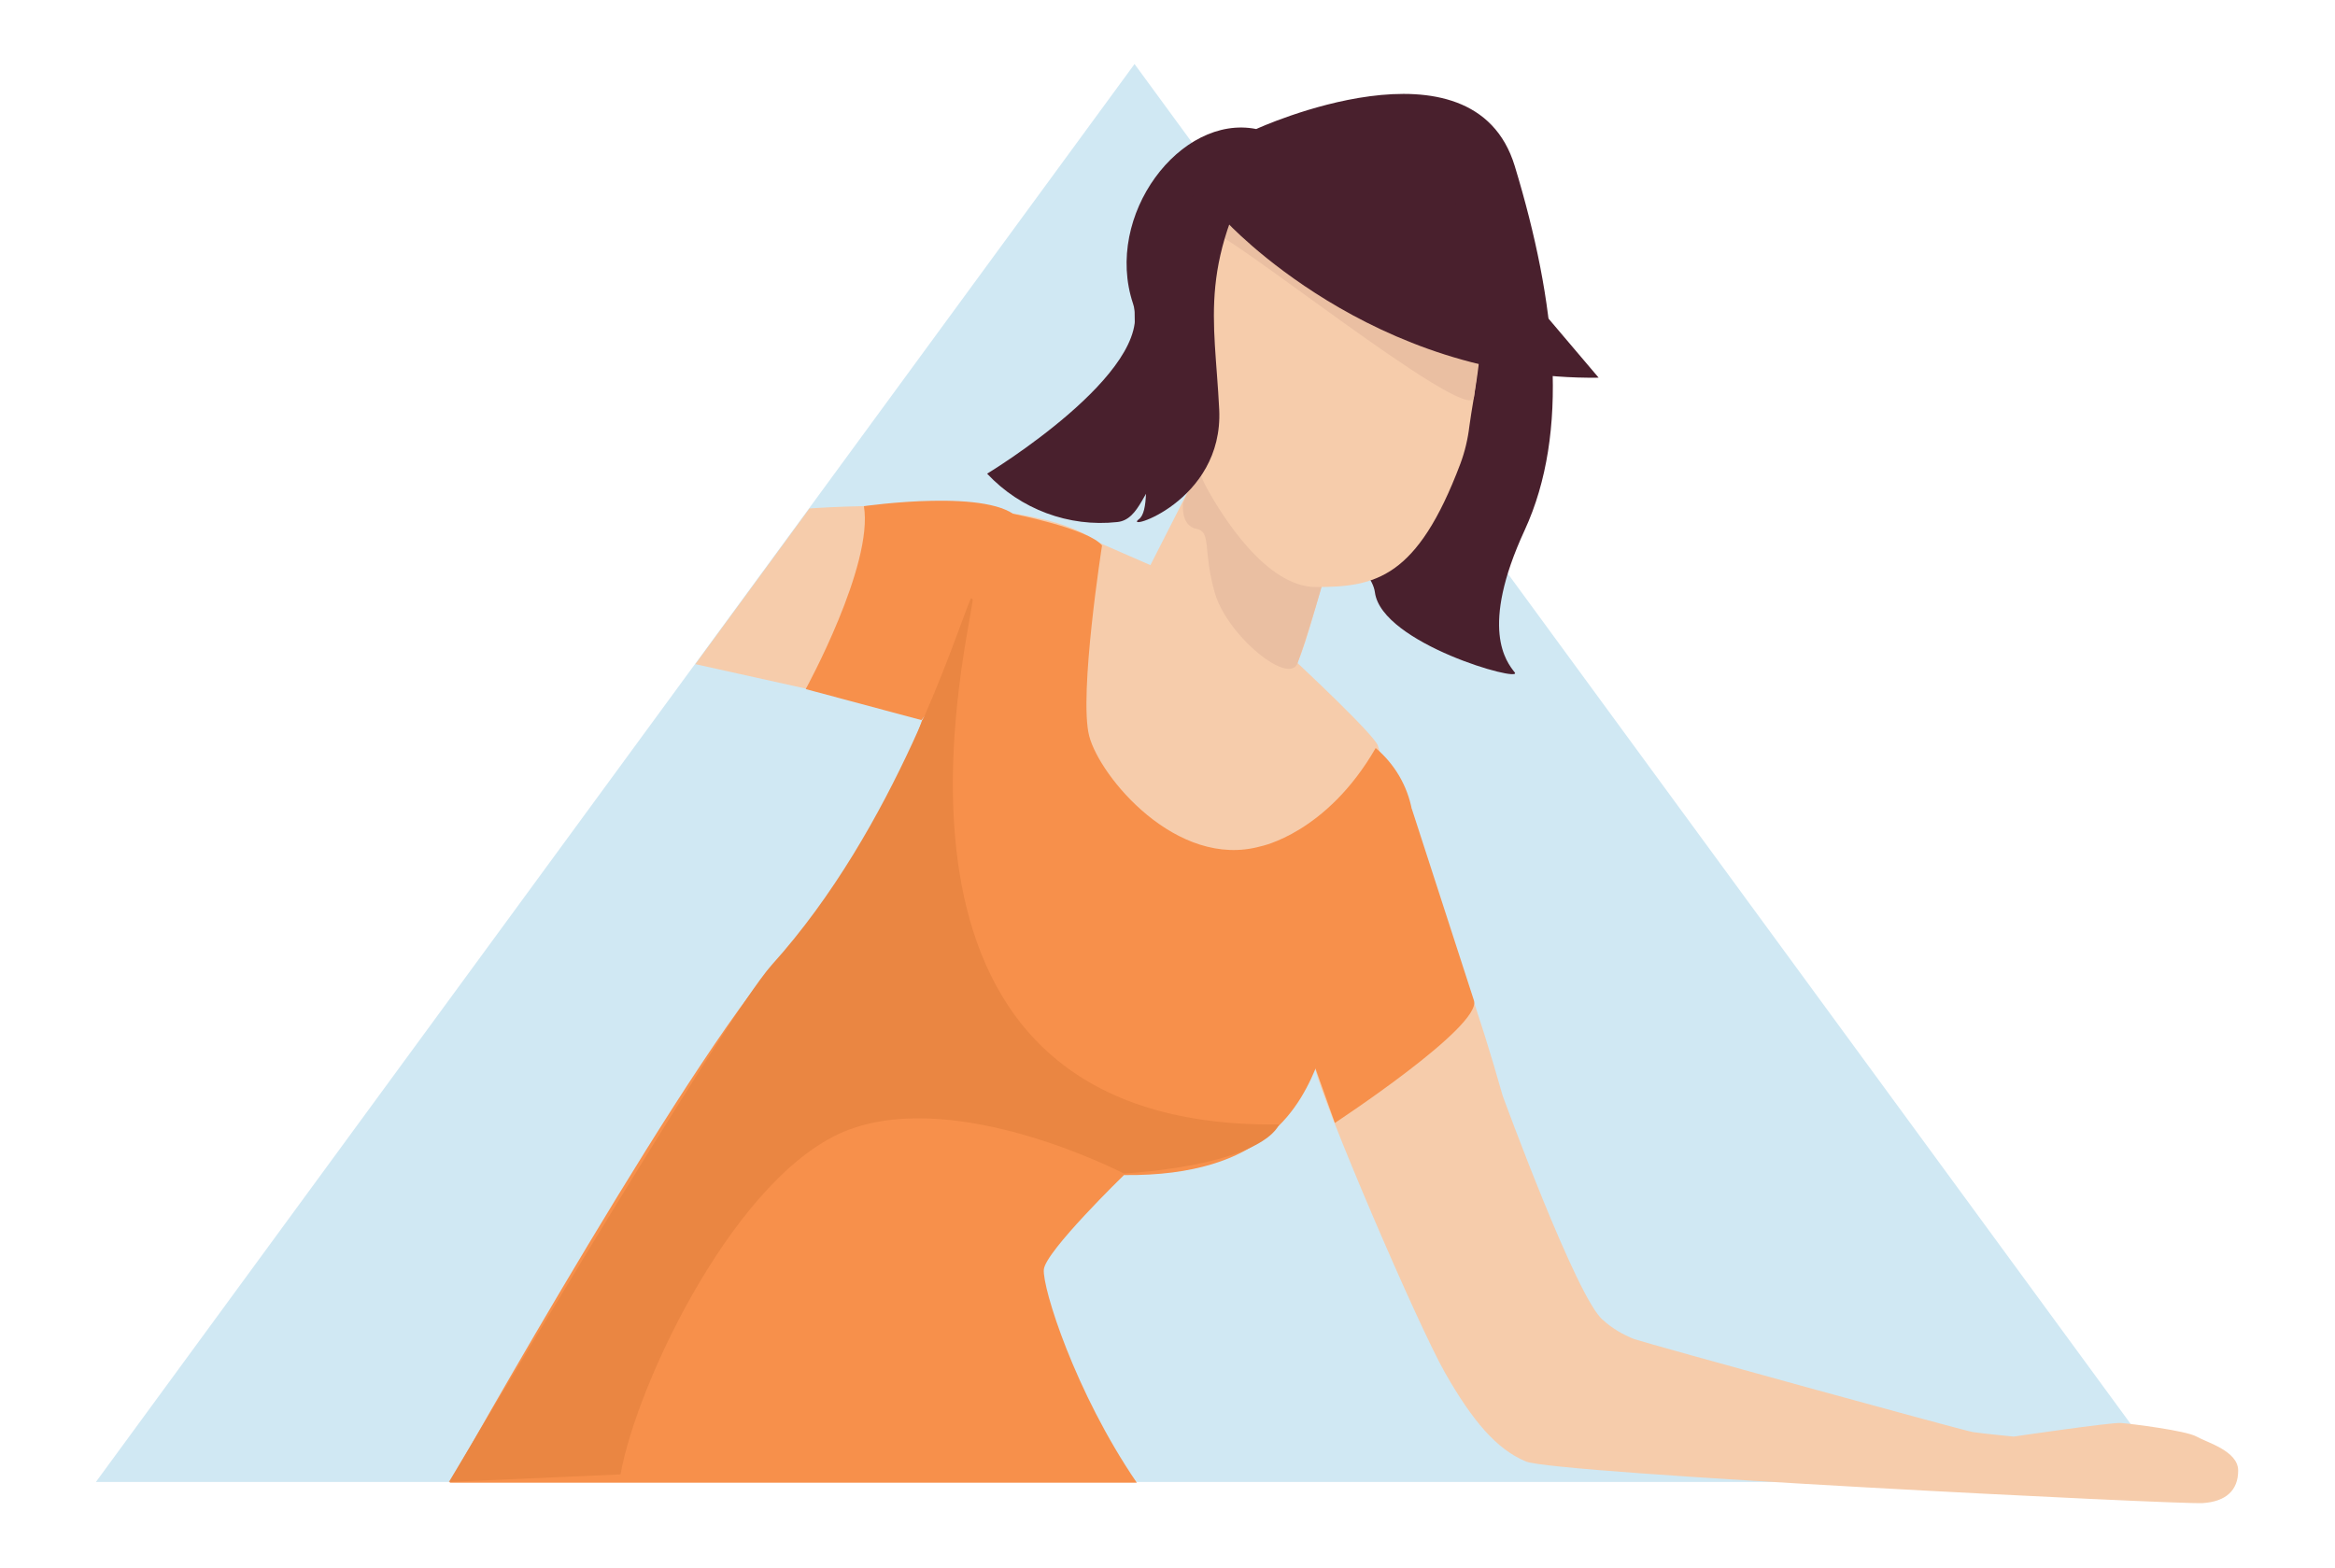 <?xml version="1.0" encoding="utf-8"?>
<!-- Generator: Adobe Illustrator 24.1.0, SVG Export Plug-In . SVG Version: 6.00 Build 0)  -->
<svg version="1.1" id="Calque_1" xmlns="http://www.w3.org/2000/svg" xmlns:xlink="http://www.w3.org/1999/xlink" x="0px" y="0px"
	 viewBox="0 0 308.9 207.4" style="enable-background:new 0 0 308.9 207.4;" xml:space="preserve">
<style type="text/css">
	.st0{fill:#D0E8F3;}
	.st1{fill:#F6CCAB;}
	.st2{fill:#EABFA2;}
	.st3{fill:#F7904B;}
	.st4{fill:#49202D;}
	.st5{fill:#EA8642;}
</style>
<g id="PERSO02" transform="translate(-106.111 -94.829)">
	<path id="Tracé_121" class="st0" d="M256.2,290.9H118.8l68.7-93.8l68.7-93.8l68.7,93.8l68.7,93.8H256.2z"/>
	<path id="Tracé_122" class="st1" d="M213.2,162.1c0,0,29.5-2.2,38,4.4l7.1,3.1l8.3-16.3c0,0,9.4,16.2,15.4,15.1
		c0,0-3.3,12.7-4.3,14.1c0,0,10.3,9.6,10.7,11l3.1,10.1l0.6,1.2c0,0,6.4,12.3,12.8,35c0,0,9.9,27.1,13.3,29.7
		c1.2,1.1,2.6,1.9,4.1,2.5c2.1,0.7,43.5,12.1,44.8,12.3s5.4,0.6,5.4,0.6s12.9-1.9,14.2-1.8s8.6,1,10,1.8s5.5,1.9,5.5,4.5
		s-1.6,4.1-4.7,4.3s-85.6-3.9-89.5-5.5s-7.1-5.4-10.7-11.7s-16-35.2-17.2-40.3S257,210.2,257,210.2l-29.1-20.9l-29.8-6.6
		L213.2,162.1z"/>
	<path id="Tracé_123" class="st2" d="M266.8,152.8c0,0,8.8,14.5,15.3,15.6c0,0-2.2,8.1-4.3,14.1c-1.1,3.2-9.4-3.6-11-9.3
		s-0.4-8-2.4-8.4s-1.8-2.9-1.8-3.3S266.8,152.8,266.8,152.8z"/>
	<path id="Tracé_124" class="st3" d="M240.1,162.8c0,0,10.1,2,11.8,4.2c0,0-3.1,19.8-1.7,25.2c1.4,5.4,11.6,17.7,22.7,14.6
		c0,0,8.7-1.7,15.2-13c2.5,2.1,4.2,5,4.8,8.2c0,0-8.2,11.8-8.9,14.5c0,0-1,12.5-3.4,18.6s-7,15.4-25.8,15.2c0,0-10.4,10.1-10.6,12.5
		s4.1,16.2,12.3,28.2h-90.9c0,0,34-60.6,44.9-70.7s17.6-30.2,17.6-30.2S240.9,171.7,240.1,162.8z"/>
	<path id="Tracé_125" class="st4" d="M272.3,111.9c0,0,28.7-13.2,34.2,4.9s7.3,35.2,1.3,48.2s-2.4,17.4-1.3,18.8
		s-17.6-3.8-18.5-10.6s-25.2-17.9-27.9-16s-3.1,6.4-6.2,6.7c-6.4,0.7-12.8-1.7-17.2-6.4c0,0,22.3-13.5,19.3-22.5
		C252.1,123.3,262.3,109.9,272.3,111.9z"/>
	<path id="Tracé_126" class="st1" d="M270.6,120.3c-0.6,0.1-12.2,11.4-6.2,35.7c0.3,1.1,0.7,2.1,1.2,3.1c2.1,3.9,8,13.4,14.6,13.4
		c7.9,0,13.4-1.2,19.1-16.3c0.6-1.6,1-3.3,1.2-5c0.5-3.9,2.5-12.8,0.7-14.3C297.9,134.4,278.5,118.8,270.6,120.3z"/>
	<path id="Tracé_127" class="st3" d="M292.9,201.9c0,0,7.1,21.9,8.2,25.3c1.1,3.4-18.4,16.2-18.4,16.2l-2.6-7.3l2.2-21
		C282.3,215.2,287.4,201.3,292.9,201.9z"/>
	<path id="Tracé_128" class="st3" d="M241,163.6c0,0-1,13.2-13,26.5l-15.3-4.1c0,0,9-16.4,7.7-24.2
		C220.4,161.8,237.7,159.3,241,163.6z"/>
	<path id="Tracé_129" class="st5" d="M234.8,174.2c-1,7.5-16.4,70.1,40.5,69.4c0,0-1.4,5.1-20.5,6.5c0,0-21.7-11.3-36.4-5.8
		s-28,33.3-30.2,45.6l-22.7,1c0,0,36.5-61.5,42.7-68.4c16.5-18.3,24.3-43.7,26.3-48.4c0-0.1,0.1-0.1,0.2-0.1
		C234.7,174.1,234.8,174.2,234.8,174.2z"/>
	<path id="Tracé_130" class="st2" d="M266.7,125.9c-0.5-2.3,33.9,25.5,34.4,21.5c3.1-23.2-2.3-17.4-2.3-17.4l-23.5-10.9
		L266.7,125.9z"/>
	<path id="Tracé_131" class="st4" d="M268.3,124.1c0,0,19.3,21.1,49.3,20.7l-12.9-15.2c0.5-1.3-5.2-7.5-5.7-7.8l-15.8-1.7
		c-4.6-3-10.7-2.7-14.9,0.9V124.1z"/>
	<path id="Tracé_132" class="st4" d="M274.1,113.5c1.2-2-17.9,9.6-17.9,21.7s3,26.5,0.6,28.3s11.2-2.2,10.6-14.5
		S264.4,129.6,274.1,113.5z"/>
</g>
</svg>
